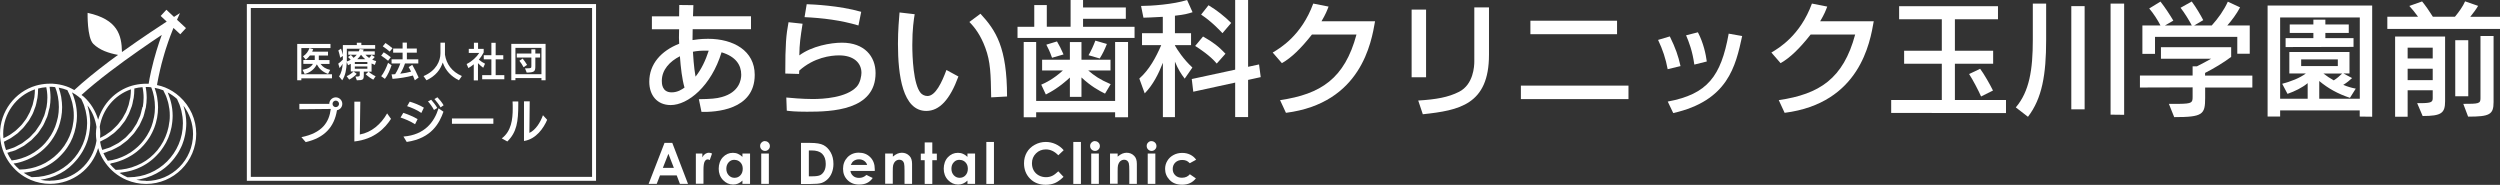 <?xml version="1.0" encoding="UTF-8"?><svg id="_レイヤー_1" xmlns="http://www.w3.org/2000/svg" width="315.08" height="23.3" viewBox="0 0 315.08 23.3"><rect x="0" y="0" width="315.08" height="23.3" fill="#333333" stroke="none"/><defs><style>.cls-1{fill:#fff;stroke-width:0px;}</style></defs><path class="cls-1" d="M83.74,18.01h.99l1.98,5.16h-1.02l-.4-1.06h-2.11l-.41,1.06h-1.02l2-5.16ZM84.24,19.38l-.7,1.78h1.39l-.69-1.78Z"/><path class="cls-1" d="M87.69,19.35h.83v.48c.09-.19.21-.33.35-.43.15-.1.31-.15.48-.15.12,0,.25.03.39.1l-.29.82c-.11-.06-.2-.08-.27-.08-.15,0-.27.09-.37.27-.1.18-.15.54-.15,1.07v.19s0,1.54,0,1.54h-.96v-3.82Z"/><path class="cls-1" d="M93.57,19.35h.96v3.82h-.96v-.41c-.19.18-.37.3-.56.38-.19.08-.39.12-.61.12-.49,0-.92-.19-1.28-.57-.36-.38-.54-.86-.54-1.42s.17-1.07.52-1.45c.35-.37.77-.56,1.27-.56.23,0,.44.04.64.13.2.09.39.21.56.38v-.42ZM92.56,20.14c-.29,0-.54.1-.73.32-.19.21-.29.48-.29.81s.1.6.3.82c.2.21.44.32.73.32s.55-.1.74-.31c.2-.21.3-.49.3-.83s-.1-.6-.3-.81c-.2-.21-.45-.31-.75-.31Z"/><path class="cls-1" d="M96.42,17.79c.17,0,.31.06.43.18.12.12.18.27.18.44s-.06.31-.18.43c-.12.12-.26.18-.43.18s-.32-.06-.44-.18c-.12-.12-.18-.27-.18-.45s.06-.31.18-.43c.12-.12.26-.18.43-.18ZM95.94,19.35h.96v3.82h-.96v-3.82Z"/><path class="cls-1" d="M100.96,18.01h1.16c.75,0,1.31.09,1.67.28.36.19.66.49.9.91.24.42.35.91.35,1.47,0,.4-.07.76-.2,1.1-.13.33-.31.61-.55.83-.23.22-.48.37-.75.46s-.74.13-1.41.13h-1.18v-5.16ZM101.94,18.96v3.26h.46c.45,0,.78-.05.98-.15.2-.1.37-.28.5-.52.13-.24.19-.54.19-.9,0-.55-.15-.97-.46-1.28-.28-.27-.72-.41-1.33-.41h-.33Z"/><path class="cls-1" d="M110.25,21.54h-3.07c.04.27.16.48.35.64.19.16.44.24.74.24.36,0,.66-.12.92-.37l.8.38c-.2.29-.44.5-.72.63-.28.14-.61.2-1,.2-.6,0-1.08-.19-1.46-.57-.38-.38-.56-.85-.56-1.42s.19-1.06.56-1.45c.37-.38.85-.58,1.41-.58.6,0,1.09.19,1.47.58.38.38.56.89.56,1.52v.18ZM109.29,20.79c-.06-.21-.19-.38-.37-.51-.19-.13-.4-.2-.65-.2-.27,0-.5.07-.7.22-.13.09-.24.26-.35.49h2.08Z"/><path class="cls-1" d="M111.57,19.35h.96v.39c.22-.18.41-.31.59-.38.18-.07.36-.11.54-.11.38,0,.7.13.96.4.22.22.33.56.33,1v2.52h-.95v-1.67c0-.46-.02-.76-.06-.91-.04-.15-.11-.26-.21-.34-.1-.08-.23-.12-.38-.12-.19,0-.36.07-.5.19-.14.13-.23.31-.29.54-.03.12-.04.38-.04.77v1.53h-.96v-3.82Z"/><path class="cls-1" d="M116.54,17.95h.96v1.41h.57v.83h-.57v2.99h-.96v-2.99h-.49v-.83h.49v-1.41Z"/><path class="cls-1" d="M121.93,19.35h.96v3.82h-.96v-.41c-.19.18-.37.3-.56.38-.19.08-.39.12-.61.12-.49,0-.92-.19-1.28-.57-.36-.38-.54-.86-.54-1.42s.17-1.07.52-1.45c.35-.37.77-.56,1.27-.56.23,0,.44.04.64.13.2.09.39.21.56.38v-.42ZM120.93,20.14c-.29,0-.54.1-.73.32-.2.21-.29.48-.29.81s.1.6.3.82c.2.21.44.32.73.32s.55-.1.74-.31c.2-.21.3-.49.3-.83s-.1-.6-.3-.81c-.2-.21-.45-.31-.75-.31Z"/><path class="cls-1" d="M124.31,17.89h.96v5.29h-.96v-5.29Z"/><path class="cls-1" d="M134.07,18.92l-.69.65c-.47-.49-.99-.74-1.57-.74-.49,0-.91.17-1.24.5-.34.34-.51.75-.51,1.24,0,.34.07.65.22.91.15.27.36.47.63.62.27.15.58.23.91.23.28,0,.54-.05.78-.16.24-.11.49-.3.78-.58l.66.7c-.38.37-.74.63-1.08.78-.34.14-.73.22-1.16.22-.8,0-1.46-.25-1.97-.76-.51-.51-.77-1.16-.77-1.95,0-.51.12-.97.35-1.37.23-.4.56-.72,1-.96.43-.24.9-.36,1.4-.36.43,0,.83.09,1.23.27.39.18.73.43,1.02.77Z"/><path class="cls-1" d="M135.27,17.89h.96v5.29h-.96v-5.29Z"/><path class="cls-1" d="M138.01,17.79c.17,0,.31.06.43.18.12.12.18.27.18.44s-.06.31-.18.43c-.12.12-.26.18-.43.18s-.32-.06-.44-.18c-.12-.12-.18-.27-.18-.45s.06-.31.18-.43c.12-.12.26-.18.43-.18ZM137.53,19.35h.96v3.82h-.96v-3.82Z"/><path class="cls-1" d="M139.9,19.35h.96v.39c.22-.18.41-.31.59-.38.18-.07.36-.11.54-.11.38,0,.7.13.96.4.22.22.33.56.33,1v2.52h-.95v-1.67c0-.46-.02-.76-.06-.91-.04-.15-.11-.26-.21-.34-.1-.08-.23-.12-.37-.12-.19,0-.36.07-.5.19-.14.13-.23.31-.29.54-.03.12-.04.38-.04.77v1.53h-.96v-3.82Z"/><path class="cls-1" d="M145.13,17.79c.17,0,.31.06.44.18.12.12.18.27.18.44s-.06.31-.18.43c-.12.12-.26.18-.43.18s-.32-.06-.44-.18c-.12-.12-.18-.27-.18-.45s.06-.31.18-.43c.12-.12.26-.18.43-.18ZM144.65,19.35h.96v3.82h-.96v-3.82Z"/><path class="cls-1" d="M150.75,20.13l-.8.44c-.15-.16-.3-.26-.44-.32-.15-.06-.32-.09-.51-.09-.36,0-.65.11-.87.32-.22.21-.33.49-.33.82s.11.59.32.79c.21.21.49.31.84.31.43,0,.76-.15,1-.44l.76.52c-.41.53-.99.8-1.73.8-.67,0-1.2-.2-1.58-.6-.38-.4-.57-.86-.57-1.39,0-.37.09-.71.28-1.02.18-.31.44-.55.77-.73.33-.18.7-.27,1.11-.27.38,0,.72.08,1.02.23.3.15.55.36.74.64Z"/><path class="cls-1" d="M85.6.63l1.79.02-.05,1.4h7.31v1.63h-7.35c0,.46-.02.53-.02,1.37.35-.05.99-.16,1.96-.16,3.21,0,5.88,1.51,5.88,4.54,0,4.49-5.01,4.71-6.71,4.67l-.33-1.6c1.52-.02,2.22-.08,2.89-.27,2.22-.61,2.45-2.2,2.45-2.81,0-1.24-.69-2.29-2.48-2.83-1.3,4.27-4.24,6.65-6.41,6.65-1.71,0-2.7-1.23-2.7-2.94,0-2.25,1.51-3.9,3.77-4.79-.02-.39-.03-.52-.03-.75l.02-1.07h-3.43v-1.63h3.43l.02-1.41ZM85.69,7.09c-1.27.64-2.28,1.7-2.28,3.1,0,.3,0,1.45,1.24,1.45.77,0,1.3-.38,1.62-.6-.31-1.08-.47-2.47-.58-3.94ZM89.33,6.39c-.96-.03-1.49.03-2,.13.02.31.11,1.96.33,3.14.75-.94,1.27-2.07,1.66-3.27Z"/><path class="cls-1" d="M101.15,2.99c-.27,1.73-.39,2.5-.41,3.99,1.59-1.18,3.96-1.6,5.37-1.6,2.84,0,4.24,1.73,4.24,3.83,0,4.71-5.52,4.87-8.64,4.87-1.54,0-2.15-.08-2.55-.13l-.06-1.66c.55.05,2,.19,3.33.19s4.24-.16,5.53-1.54c.49-.52.61-1.45.61-1.76,0-1.24-.96-2.2-2.81-2.2-1.05,0-3.16.25-5.03,1.92-.02.17-.02.25-.02.42l-1.74-.05c0-3.69.11-4.87.41-6.47l1.76.19ZM108.19,3.21c-2.2-.66-4.49-.94-6.79-1.05l.27-1.63c.77.03,4.08.16,6.87.96l-.35,1.73Z"/><path class="cls-1" d="M115.28,1.78c-.11.69-.3,1.87-.3,3.87,0,1.54.13,4.96,1.05,6.06.16.19.47.39.86.39,1.01,0,1.82-1.73,2.39-3.28l1.51.82c-1.07,2.92-2.39,4.34-4.05,4.34-2.97,0-3.57-4.48-3.57-8.44,0-1.76.14-3.24.2-3.97l1.9.22ZM124.92,12.27c-.05-2.95-.08-4.48-.74-6.25-.6-1.63-1.37-2.61-2.01-3.25l1.4-1.04c1.96,2.12,3.35,4.26,3.35,10.43l-2,.11Z"/><path class="cls-1" d="M130.34.64h1.59v2.73h3V0h1.57v.94h5.39v1.43h-5.39v1.01h6.49v1.4h-14.75v-1.4h2.11V.64ZM129.02,14.79V5.29h1.57v7.43h9.95v-7.43h1.63v9.49h-1.63v-.63h-9.95v.63h-1.57ZM134.84,9.77c-.25.24-1.43,1.35-3.03,2.14l-.58-1.24c.47-.2,1.52-.68,2.73-1.79h-2.62v-1.35h3.5v-2.23h1.46v2.23h3.66v1.35h-2.81c.8.68,1.44,1.13,2.83,1.73l-.71,1.19c-.75-.36-1.82-.96-2.97-2.04v2.45h-1.46v-2.44ZM133.22,5.23c.3.53.52.93.82,1.63l-1.45.42c-.28-.8-.49-1.21-.72-1.65l1.35-.41ZM139.5,5.55c-.28.71-.52,1.21-.9,1.82l-1.41-.41c.35-.6.61-1.18.86-1.84l1.45.42Z"/><path class="cls-1" d="M146.56,2.12c-1.54.09-1.92.09-2.45.11l-.3-1.48c1.27,0,4.1-.2,5.8-.75l.69,1.54c-.61.19-.96.3-2.22.44v2.2h2.03v1.51h-2.03v.05c.3.53,1.07,1.73,2.2,2.77l-.97,1.4c-.47-.61-.82-1.16-1.23-2.14v6.99h-1.52v-6.85c-.55,1.41-1.24,2.78-2.29,3.86l-.68-1.87c1.27-1.13,2.09-2.66,2.76-4.21h-2.42v-1.51h2.62v-2.06ZM155.67,8.78V0h1.63v8.42l1.38-.3.21,1.6-1.59.35v4.68h-1.63v-4.34l-5.28,1.15-.19-1.6,5.47-1.18ZM151.62,4.6c1.27.72,1.95,1.24,2.83,2.17l-1.1,1.24c-.85-1.01-2.14-1.85-2.72-2.22l.99-1.19ZM152.31.66c1.01.6,2,1.38,2.86,2.23l-1.1,1.29c-.35-.36-1.3-1.41-2.69-2.34l.93-1.18Z"/><path class="cls-1" d="M173.3,2.69c-.46,2.64-1.74,10.32-11.23,11.53l-.74-1.6c5.12-.75,8.14-2.7,9.63-8.27h-5.61c-1.41,1.79-2.61,2.94-3.79,3.61l-1.16-1.34c.94-.55,3.64-2.15,5.11-6.17l1.93.38c-.19.5-.35.94-.89,1.85h6.76Z"/><path class="cls-1" d="M179.73,9.74h-1.82V1.21h1.82v8.53ZM187.66,6.9c0,6.28-3.74,7.01-8.34,7.5l-.58-1.73c2.28-.14,3.79-.41,5.15-1.1,1.82-.93,1.92-3.24,1.92-3.83V.93h1.85v5.97Z"/><path class="cls-1" d="M205.24,10.79v1.7h-13.56v-1.7h13.56ZM203.8,2.61v1.7h-10.92v-1.7h10.92Z"/><path class="cls-1" d="M210.18,8.72c-.24-1.3-.63-2.48-1.21-3.69l1.48-.44c.74,1.51,1.05,2.42,1.35,3.74l-1.62.39ZM210.19,12.8c5-.93,6.71-3.17,7.68-8.56l1.7.3c-.83,3.82-1.79,8.15-8.69,9.71l-.69-1.45ZM213.54,8.14c-.25-1.76-.68-2.84-1.04-3.69l1.49-.38c.71,1.37.99,2.73,1.12,3.68l-1.57.39Z"/><path class="cls-1" d="M236.15,2.69c-.46,2.64-1.74,10.32-11.23,11.53l-.74-1.6c5.12-.75,8.14-2.7,9.63-8.27h-5.61c-1.41,1.79-2.61,2.94-3.79,3.61l-1.16-1.34c.94-.55,3.64-2.15,5.11-6.17l1.93.38c-.19.5-.35.94-.89,1.85h6.76Z"/><path class="cls-1" d="M22.64,12.18s0,0,0,0c-.55-.5-1.17-.89-1.84-1.16-.32-.13-.66-.23-1.01-.3.01-.07.02-.14.03-.2.02-.09.03-.17.05-.26.03-.16.06-.31.09-.47.02-.09.04-.18.06-.28.03-.15.07-.3.1-.45.02-.09.04-.19.06-.28.04-.15.07-.3.11-.44.02-.09.04-.17.06-.26.04-.16.08-.31.13-.47.02-.06.04-.13.05-.19.05-.18.1-.35.15-.52.01-.04.02-.07.03-.11.06-.19.12-.38.17-.56,0-.01,0-.02.01-.03.41-1.28.79-2.24.97-2.68l.86.8.72-.78-1.13-1.05.37-.84-.75.48-.96-.9-.72.78.76.71c-.68.44-3.03,1.97-5.64,3.84-.04-2.12-.52-4.11-4.33-4.94,0,0-.08,3.1.71,3.9.81.81,1.96,1.18,3.13,1.4-.07.05-.14.1-.21.15,0,0-.02.01-.03.02-.32.23-.63.47-.95.7h0c-1.56,1.18-3.09,2.41-4.33,3.56-.22-.12-.43-.24-.66-.34-.5-.21-1.04-.35-1.6-.42-.39-.05-.71-.07-1.02-.04h-.1s0,0,0,0c0,0,0,0,0,0-.5.03-.99.11-1.45.24-2.67.78-4.53,3.28-4.53,6.06,0,.27.02.56.07.89,0,0,0,0,0,0,.07.51.2,1,.39,1.46.19.48.45.93.76,1.36.32.43.68.82,1.07,1.15.48.4,1.01.72,1.57.96.78.33,1.61.5,2.46.5,2.86,0,5.28-1.91,6.05-4.51.05.19.11.37.18.55.19.48.45.93.76,1.36.32.44.68.82,1.07,1.15.48.4,1.01.72,1.57.96.78.33,1.61.5,2.46.5,3.48,0,6.32-2.83,6.32-6.32,0-1.78-.76-3.48-2.09-4.68ZM17.96,13.47c-.02.13-.07.25-.1.38-.06.25-.11.49-.19.73-.05.15-.13.28-.19.42-.09.2-.17.41-.28.61-.08.14-.18.27-.27.41-.12.18-.22.36-.35.52-.11.13-.23.25-.35.37-.14.15-.27.31-.42.44-.13.12-.28.21-.41.32-.16.12-.31.25-.49.36-.15.09-.31.17-.47.25-.18.1-.36.2-.54.28-.16.07-.34.12-.51.17-.17.06-.34.12-.51.16-.12-.33-.21-.68-.27-1.04.15-.07.29-.16.44-.23.15-.08.3-.14.44-.23.17-.1.32-.22.47-.33.13-.09.26-.18.39-.28.15-.12.28-.26.42-.4.11-.11.23-.21.33-.32.13-.15.24-.3.36-.46.09-.12.19-.23.28-.36.11-.17.2-.34.29-.52.07-.13.15-.25.21-.39.09-.19.15-.39.23-.58.05-.13.11-.26.15-.39.07-.22.11-.45.15-.68.02-.12.06-.23.08-.35.05-.35.08-.71.08-1.07,0-.04,0-.08,0-.11.33-.09.67-.14,1.03-.17.03.13.05.26.07.4.01.08.03.15.03.23.03.24.04.47.04.7,0,.39-.04.78-.1,1.16ZM13.73,16.71c-.14.11-.29.21-.44.31-.13.08-.27.15-.4.22-.09.05-.19.1-.28.14.01-.17.03-.34.03-.52,0-.3-.03-.59-.07-.88.33-2.15,1.84-4,3.93-4.72,0,.34-.03.67-.07,1-.01.1-.05.2-.07.3-.04.23-.09.45-.15.67-.04.12-.09.24-.13.36-.07.19-.13.38-.22.56-.06.12-.13.24-.2.36-.09.16-.17.33-.28.49-.08.12-.17.23-.26.34-.11.15-.21.29-.34.43-.1.11-.21.21-.31.31-.13.13-.25.25-.39.37-.11.1-.24.18-.36.27ZM18.18,10.56h-.1s0,0,0,0c0,0,0,0,0,0-.5.03-.99.11-1.45.24,0,0,0,0,0,0,0,0,0,0,0,0-2.08.61-3.66,2.26-4.26,4.28-.33-1.1-.95-2.12-1.82-2.9-.09-.08-.19-.14-.28-.21,2.04-1.86,4.9-3.97,7.26-5.62,1.11-.78,2.11-1.45,2.86-1.95-.41,1.11-.93,2.72-1.34,4.54-.05.2-.09.41-.13.62-.02.09-.04.19-.06.28-.04.23-.08.46-.12.69,0,0,0,.02,0,.02-.19-.01-.38-.01-.56,0ZM5.83,10.98c.03.13.05.26.07.39.01.08.03.15.03.23.03.24.04.47.04.71,0,.39-.04.78-.1,1.16-.02.13-.07.25-.1.38-.06.25-.11.49-.2.73-.05.14-.13.28-.19.42-.09.21-.17.42-.28.61-.08.14-.18.27-.27.4-.12.18-.23.36-.36.53-.1.13-.22.24-.34.36-.14.16-.28.32-.44.46-.12.11-.26.2-.4.31-.17.13-.33.26-.5.38-.14.09-.3.16-.45.24-.19.1-.37.21-.56.29-.16.07-.33.11-.49.17-.17.06-.35.12-.53.16-.12-.33-.21-.68-.27-1.04.15-.07.28-.15.43-.23.15-.08.31-.15.45-.24.16-.1.3-.21.46-.32.13-.1.27-.19.4-.29.14-.12.27-.26.4-.39.12-.11.24-.22.34-.34.13-.14.23-.3.35-.45.1-.13.2-.24.29-.37.11-.16.19-.33.29-.5.07-.13.16-.26.22-.4.09-.18.15-.38.22-.57.05-.13.11-.26.15-.4.07-.22.11-.45.15-.67.02-.12.06-.23.08-.36.05-.35.08-.71.08-1.07,0-.04,0-.07,0-.11.33-.09.67-.14,1.03-.17ZM4.4,11.27c0,.34-.03.67-.07,1-.02.1-.05.2-.07.3-.04.22-.09.45-.15.66-.04.12-.09.24-.14.36-.07.18-.13.37-.21.55-.06.13-.13.24-.2.37-.09.16-.17.33-.27.48-.08.12-.17.23-.26.35-.11.14-.21.29-.33.42-.1.11-.21.21-.31.31-.13.13-.25.25-.39.37-.11.1-.24.18-.36.27-.15.11-.29.22-.44.31-.13.08-.26.15-.4.22-.12.06-.24.13-.37.18-.02-.2-.03-.38-.03-.56,0-2.52,1.63-4.79,4-5.6ZM1.43,19.11c.18-.06.36-.11.53-.18.2-.09.39-.19.58-.3.16-.09.33-.17.48-.26.18-.12.35-.26.52-.39.14-.11.29-.21.43-.33.16-.15.31-.32.46-.48.12-.13.25-.25.36-.39.14-.18.26-.37.38-.56.09-.14.2-.28.28-.43.12-.21.2-.43.3-.65.06-.15.14-.29.2-.44.09-.25.14-.51.2-.77.03-.14.08-.26.11-.4.07-.4.11-.81.11-1.23,0-.24-.02-.49-.04-.74,0-.08-.02-.16-.03-.24-.02-.13-.03-.25-.05-.38.22-.01.44,0,.7.04.04.1.07.2.11.3.03.09.07.18.09.27.04.12.06.25.09.37.02.09.05.17.06.26.03.14.05.28.06.43,0,.07.02.15.03.22.02.22.03.44.03.66s-.01.43-.03.64c0,.08-.02.15-.03.23-.02.13-.03.27-.06.4-.02.08-.04.16-.06.24-.03.12-.05.25-.09.36-.02.08-.06.17-.08.25-.04.11-.07.23-.11.34-.03.08-.07.16-.11.25-.05.11-.09.21-.14.32-.04.08-.09.16-.13.24-.05.1-.1.2-.16.29-.05.08-.1.16-.16.23-.06.09-.12.18-.18.27-.06.08-.12.15-.18.22-.07.08-.13.17-.2.25-.06.07-.13.14-.2.21-.07.08-.14.15-.22.22-.07.07-.15.13-.22.19-.08.07-.16.14-.24.2-.08.06-.16.12-.24.17-.08.06-.17.12-.25.18-.08.05-.17.1-.26.15-.09.05-.18.11-.27.16-.09.05-.18.09-.27.13-.1.05-.19.09-.29.13-.09.04-.19.07-.28.1-.1.04-.2.07-.3.11-.1.03-.2.05-.3.08-.1.03-.21.06-.31.08-.1.02-.2.04-.31.05-.09.01-.18.03-.27.04-.21-.3-.4-.63-.55-.96.18-.04.34-.12.51-.18ZM1.92,20.58c.1-.02.2-.04.31-.06.12-.03.23-.05.34-.09.1-.03.2-.06.29-.09.11-.04.22-.08.33-.12.09-.04.19-.07.28-.11.11-.05.21-.1.32-.15.09-.04.18-.09.26-.13.1-.06.2-.12.31-.18.08-.05.16-.1.24-.15.1-.07.19-.13.29-.2.08-.06.15-.11.23-.17.09-.07.18-.15.27-.23.07-.06.14-.12.21-.19.09-.08.17-.17.25-.25.06-.07.13-.13.19-.2.08-.09.15-.18.23-.28.06-.07.12-.14.17-.22.07-.1.14-.2.2-.3.05-.08.1-.15.15-.23.06-.1.12-.21.18-.32.04-.08.09-.16.13-.24.05-.11.1-.22.15-.34.04-.08.08-.17.11-.25.04-.12.08-.24.12-.36.03-.09.06-.17.08-.26.04-.13.06-.26.09-.39.02-.08.04-.16.06-.25.03-.15.04-.29.06-.44,0-.07.02-.14.03-.21.02-.22.03-.45.03-.67,0-.39-.04-.77-.1-1.14,0-.05-.01-.11-.02-.16-.07-.36-.16-.71-.28-1.05-.01-.03-.01-.07-.03-.1.38.07.74.17,1.09.31.08.14.14.29.21.44.04.1.1.19.13.29.07.17.11.34.17.51.03.1.07.19.09.29.05.19.08.38.11.57.01.09.04.17.05.26.04.28.05.56.05.85,0,.23-.01.47-.04.69-.01.12-.04.24-.06.36-.02.1-.03.21-.05.31-.03.17-.08.33-.13.49-.02.05-.03.11-.04.16-.05.17-.12.33-.18.49-.02.04-.03.09-.05.13-.07.17-.15.33-.24.49-.02.03-.03.07-.05.1-.08.15-.18.3-.27.44-.03.04-.05.08-.07.12-.1.15-.21.28-.32.42-.03.03-.05.07-.08.1-.11.14-.24.27-.36.39-.03.03-.05.06-.08.09-.12.12-.24.23-.37.34-.04.03-.07.07-.11.1-.13.11-.27.21-.4.3-.04.03-.08.06-.12.09-.13.09-.27.17-.4.25-.05.03-.1.07-.16.1-.13.07-.26.13-.39.19-.07.03-.14.07-.21.1-.12.05-.25.09-.38.14-.08.03-.16.06-.25.09-.12.04-.25.06-.37.1-.1.02-.19.05-.29.07-.12.02-.24.04-.36.06-.11.02-.21.04-.32.05-.11.01-.23.01-.35.02-.12,0-.23.02-.35.02-.26-.23-.51-.48-.74-.76.06,0,.11-.02.17-.03ZM3.12,21.75c.11,0,.22-.02.33-.04.12-.02.25-.03.37-.06.11-.02.22-.04.33-.07.12-.03.24-.06.35-.09.11-.03.21-.06.32-.1.11-.04.23-.08.34-.12.1-.04.2-.08.3-.13.11-.05.21-.1.32-.15.1-.05.19-.1.29-.16.1-.06.2-.12.3-.18.09-.06.18-.12.27-.18.1-.07.19-.14.28-.21.09-.07.17-.13.25-.2.09-.08.18-.16.26-.24.08-.07.16-.15.23-.23.08-.09.16-.17.24-.26.07-.08.14-.16.21-.24.08-.09.15-.19.22-.29.06-.09.13-.17.18-.26.07-.1.13-.21.19-.31.05-.09.11-.18.16-.27.06-.11.11-.22.16-.34.04-.09.09-.19.13-.28.05-.12.09-.24.13-.37.03-.09.07-.19.1-.28.04-.13.07-.27.1-.4.02-.09.05-.18.07-.28.03-.15.05-.31.07-.46.01-.08.03-.16.04-.24.02-.24.04-.48.04-.72,0-.28-.02-.56-.05-.84-.01-.09-.03-.18-.04-.27-.03-.19-.06-.38-.11-.56-.02-.1-.05-.2-.08-.3-.05-.17-.1-.34-.16-.51-.04-.1-.07-.2-.12-.3-.02-.06-.04-.11-.07-.17.3.16.58.35.85.56l.05.05s0,0,0,0c.09.07.18.14.27.21.07.13.12.27.18.4.05.11.1.21.14.32.06.15.1.31.14.47.03.1.06.19.09.29.04.18.07.36.1.54.01.08.03.16.04.24.03.26.05.53.05.8,0,3.75-3.05,6.8-6.8,6.8-.05,0-.09,0-.14,0h-.07c-.35-.15-.68-.33-.99-.55.04,0,.08-.01.13-.01ZM6.32,22.79c-.42,0-.83-.04-1.23-.13.11-.01.22-.04.32-.06.09-.02.18-.03.27-.05.15-.03.29-.07.44-.11.08-.02.15-.04.23-.06.2-.06.39-.13.58-.21.02,0,.04-.01.05-.02.21-.09.41-.19.6-.29.07-.04.13-.08.19-.11.13-.07.26-.15.38-.23.07-.05.14-.1.22-.16.11-.08.22-.16.32-.24.07-.06.14-.12.21-.19.1-.08.19-.17.28-.26.07-.07.14-.14.2-.21.09-.09.17-.18.25-.28.06-.07.13-.15.19-.23.08-.1.15-.2.22-.3.06-.08.11-.16.17-.25.07-.11.13-.21.2-.32.05-.09.1-.17.14-.26.06-.11.11-.23.17-.34.04-.09.08-.18.12-.27.05-.12.09-.25.14-.37.03-.09.06-.18.09-.27.04-.13.07-.27.1-.4.02-.09.05-.17.06-.26.03-.15.05-.31.07-.46.01-.08.02-.15.03-.23.02-.23.04-.47.04-.71,0-.34-.03-.68-.08-1.01-.01-.1-.03-.2-.05-.3-.05-.24-.1-.48-.17-.72-.02-.06-.02-.12-.04-.19.6.79.99,1.73,1.13,2.71-.04.28-.07.56-.07.85,0,.27.02.55.07.88-.43,2.85-2.88,5.04-5.85,5.04ZM13.53,19.11c.18-.06.36-.11.54-.18.2-.09.39-.19.58-.29.16-.09.33-.17.49-.27.18-.12.35-.25.52-.39.14-.11.3-.22.43-.34.16-.15.3-.31.45-.47.12-.13.25-.25.36-.39.14-.17.25-.37.38-.55.09-.15.2-.28.29-.43.11-.21.2-.43.3-.64.07-.15.14-.29.2-.45.09-.25.14-.51.2-.76.03-.14.08-.26.11-.4.07-.4.11-.81.11-1.23,0-.24-.02-.49-.04-.74,0-.08-.02-.16-.03-.24-.02-.13-.03-.25-.06-.38.22,0,.44,0,.7.04.04.1.07.2.11.3.03.09.07.18.09.27.04.12.06.25.09.37.02.09.05.17.06.26.03.14.05.28.06.43,0,.07.02.15.03.22.02.22.03.44.03.66s-.01.43-.03.64c0,.08-.02.16-.03.23-.02.13-.03.26-.06.39-.02.08-.04.17-.06.25-.03.12-.05.24-.08.36-.02.08-.06.17-.08.25-.04.11-.07.23-.11.34-.03.08-.07.16-.11.25-.05.11-.09.21-.14.31-.04.08-.09.16-.14.25-.05.1-.1.19-.16.29-.05.08-.11.16-.16.24-.06.09-.12.18-.18.26-.06.08-.12.15-.18.23-.07.08-.13.17-.2.24-.06.07-.13.14-.2.21-.07.08-.14.15-.22.22-.07.07-.15.13-.22.19-.08.07-.15.14-.24.2-.08.06-.16.12-.24.18-.08.06-.17.12-.25.18-.08.05-.17.1-.26.15-.09.05-.18.11-.27.16-.09.05-.18.09-.27.13-.09.04-.19.09-.28.13-.09.04-.19.07-.29.11-.1.04-.2.07-.3.11-.1.03-.2.05-.3.08-.1.03-.21.06-.31.08-.1.02-.2.04-.31.05-.09.01-.18.03-.27.04-.21-.31-.4-.63-.55-.96.18-.04.34-.12.51-.18ZM14.01,20.58c.1-.02.21-.04.31-.06.12-.03.23-.05.34-.09.1-.03.2-.06.29-.09.11-.04.22-.08.33-.12.09-.04.19-.07.28-.11.11-.05.21-.1.32-.15.09-.04.18-.09.26-.13.1-.06.2-.11.3-.17.08-.05.17-.1.25-.15.1-.06.19-.13.29-.2.08-.06.16-.11.23-.17.09-.07.18-.15.26-.22.07-.06.15-.13.22-.19.08-.08.16-.16.24-.25.07-.07.13-.14.2-.21.08-.09.15-.18.22-.27.06-.07.12-.15.18-.23.07-.09.13-.19.2-.29.05-.08.11-.16.16-.24.06-.1.12-.21.17-.31.05-.08.09-.17.13-.25.05-.11.1-.22.15-.33.04-.09.08-.17.11-.26.04-.12.08-.24.12-.35.03-.09.06-.17.08-.26.04-.13.06-.26.09-.38.02-.09.04-.17.06-.25.03-.14.04-.29.06-.44,0-.07.02-.15.03-.22.02-.22.03-.45.03-.67,0-.39-.04-.77-.1-1.14,0-.05-.01-.11-.02-.16-.07-.36-.16-.71-.28-1.05-.01-.03-.01-.07-.03-.1.37.07.74.17,1.09.31.08.14.14.29.21.44.04.1.1.19.14.29.07.17.11.34.17.51.03.1.07.19.09.29.05.19.08.38.11.57.01.09.04.17.05.26.04.28.05.56.05.85,0,.23-.01.47-.04.69,0,.03-.01.07-.02.1-.02.19-.05.39-.09.58-.01.07-.04.13-.05.2-.04.15-.07.3-.12.45-.02.08-.06.15-.08.23-.05.13-.09.27-.15.4-.04.09-.09.18-.13.28-.05.11-.1.21-.15.32-.05.1-.12.19-.17.28-.06.09-.11.19-.17.28-.06.09-.13.18-.2.27-.06.09-.13.18-.19.26-.07.08-.14.15-.21.23-.08.08-.15.17-.23.25-.08.08-.16.15-.24.22-.08.07-.16.15-.24.22-.08.07-.17.12-.25.19-.09.07-.18.14-.27.2-.08.05-.16.1-.25.15-.1.06-.21.13-.32.19-.08.04-.17.08-.26.12-.11.06-.22.11-.34.16-.09.04-.19.07-.28.1-.11.04-.23.09-.34.13-.1.03-.2.05-.3.08-.12.03-.23.07-.35.09-.1.02-.21.03-.31.05-.12.02-.24.04-.37.06-.11.01-.22.01-.33.02-.12,0-.24.02-.37.02-.26-.23-.51-.48-.74-.76.06,0,.11-.02.17-.03ZM15.21,21.75c.11,0,.22-.02.33-.04.12-.02.25-.03.37-.06.11-.02.22-.04.33-.07.12-.03.24-.06.35-.09.11-.03.21-.06.31-.1.11-.04.23-.08.34-.12.1-.04.2-.08.3-.13.11-.05.22-.1.32-.15.1-.05.19-.1.29-.16.1-.06.2-.12.3-.18.09-.06.18-.12.27-.18.1-.07.19-.14.28-.21.09-.07.17-.13.25-.2.09-.08.18-.16.26-.24.08-.07.16-.15.23-.23.08-.09.16-.17.24-.26.07-.08.14-.16.21-.24.07-.09.14-.19.21-.29.06-.09.13-.17.18-.26.07-.1.13-.21.19-.31.05-.09.11-.18.16-.27.06-.11.11-.22.16-.34.04-.09.09-.19.13-.28.05-.12.09-.24.13-.37.03-.09.07-.19.1-.28.04-.13.07-.27.1-.4.02-.09.05-.18.07-.28.03-.15.05-.31.07-.46.01-.08.03-.16.03-.24.02-.24.04-.48.04-.72,0-.28-.02-.56-.05-.84-.01-.09-.03-.18-.04-.26-.03-.19-.06-.38-.11-.56-.02-.1-.05-.2-.08-.3-.05-.17-.1-.34-.17-.51-.04-.1-.07-.2-.11-.3-.02-.06-.04-.12-.07-.17.42.22.82.5,1.18.82.06.13.12.26.17.39.05.11.1.22.15.34.05.14.09.28.13.42.03.11.08.23.1.34.04.16.06.33.09.49.02.1.04.19.05.29.03.26.05.53.05.8,0,3.75-3.05,6.8-6.8,6.8-.05,0-.09,0-.13,0h-.07c-.35-.15-.68-.34-.99-.55.04,0,.08-.01.13-.01ZM18.41,22.79c-.42,0-.83-.04-1.23-.13.11-.01.21-.04.32-.05.09-.02.19-.03.28-.05.15-.03.29-.07.43-.11.08-.02.16-.04.23-.06.2-.06.39-.13.58-.21.02,0,.04-.01.06-.02.21-.09.41-.19.61-.29.06-.03.13-.08.19-.11.13-.08.26-.15.39-.23.07-.05.14-.1.21-.15.11-.08.22-.16.32-.24.07-.06.14-.12.21-.18.1-.08.19-.17.29-.26.07-.07.14-.14.2-.21.09-.09.17-.18.25-.28.06-.07.12-.15.19-.23.08-.1.15-.2.22-.3.06-.08.11-.16.17-.24.07-.11.13-.21.2-.32.05-.09.1-.17.14-.26.06-.11.11-.23.17-.34.04-.09.08-.18.12-.27.05-.12.09-.24.13-.37.03-.09.06-.18.09-.27.04-.13.07-.26.1-.4.02-.09.05-.18.06-.27.03-.15.05-.3.07-.46.01-.08.03-.15.03-.23.02-.23.04-.47.04-.71,0-.34-.03-.68-.08-1.01-.01-.1-.03-.2-.05-.29-.05-.25-.1-.49-.18-.73-.02-.06-.02-.12-.04-.18.77,1.02,1.2,2.27,1.2,3.56,0,3.26-2.65,5.92-5.92,5.92Z"/><path class="cls-1" d="M238.35,14.24v-1.64h6.38v-4.57h-4.75v-1.64h4.75v-3.96h-5.38V.78h12.46v1.65h-5.43v3.96h4.82v1.64h-4.82v4.57h6.44v1.65l-14.46-.02ZM249.68,12.16c-.32-.73-1.04-2.11-1.51-2.83l1.39-.66c.52.69,1.25,1.99,1.62,2.74l-1.5.75Z"/><path class="cls-1" d="M254.06,13.53c1.7-2,2.14-4.71,2.14-8.53V.45h1.68v4.59c0,4.34-.5,7.35-2.29,9.68l-1.53-1.18ZM261.05,13.78V.77h1.68v13.01h-1.68ZM266,14.45V.45h1.71v14.02l-1.71-.02Z"/><path class="cls-1" d="M277.92,11.01v1.33c0,2.09-.28,2.42-3.9,2.42l-.67-1.67h1.25c1.71-.02,1.74-.17,1.74-.93v-1.15l-6.64.02v-1.51h6.64v-1.16h.54c.61-.31,1.3-.67,1.8-.96h-6.33v-1.45h8.85v1.22c-.95.72-2.16,1.44-3.29,2.02v.34h5.96v1.5h-5.96ZM281.97,6.78v-2.13h-10.37v2.14h-1.59v-3.58h2.28c-.35-.69-.9-1.54-1.42-2.14l1.42-.87c.57.72,1.27,1.8,1.62,2.4l-1.06.61h3.39c-.34-.64-.9-1.57-1.42-2.23l1.41-.79c.58.78,1.18,1.82,1.45,2.35l-1.15.67h2.22c.81-.9,1.53-1.9,2.03-3l1.54.72c-.44.84-1.05,1.65-1.61,2.28h2.83v3.56h-1.59Z"/><path class="cls-1" d="M297.4,14.69v-.78h-10.03v.78h-1.58V.7h13.18v14.01l-1.58-.02ZM297.4,2.2h-10.03v10.24h3.47v-1.96c-.7.58-1.61,1.02-2.54,1.35l-.67-1.27c1.07-.29,2.19-.7,2.98-1.3h-2.08v-2.71h7.58v2.71h-.76l1.09.58c-.29.28-.69.6-1.12.86.52.21,1.04.37,1.58.47l-.73,1.16c-1.53-.5-2.78-1.21-3.87-2.12v2.23h5.11V2.2ZM288.06,5.93v-1.12h3.5v-.66h-2.98v-1.07h2.98v-.6h1.51v.6h2.95v1.07h-2.95v.66h3.55v1.1l-8.56.02ZM294.64,7.49h-4.62v.84h4.62v-.84ZM292.83,9.27c.4.31.83.6,1.3.86.41-.26.76-.57,1.05-.86h-2.35Z"/><path class="cls-1" d="M300.88,3.64v-1.53h3.87c-.32-.46-.78-1.02-1.1-1.36l1.61-.57c.43.52.93,1.24,1.36,1.93h2.78c.5-.6,1.01-1.31,1.28-1.94l1.64.57c-.21.37-.61.92-.99,1.38h3.76v1.53h-14.2ZM304.64,13h.43c1.38,0,1.53-.15,1.53-.64v-.98h-3.16v3.33h-1.58V4.6h6.3v8.15c0,1.51-.46,1.87-2.83,1.87l-.69-1.62ZM306.6,6.01h-3.16v1.36h3.16v-1.36ZM306.6,8.66h-3.16v1.44h3.16v-1.44ZM309.44,12.13v-7.06h1.64v7.06h-1.64ZM310.45,13.09c1.94,0,2.17-.03,2.17-.69v-7.86h1.65v8.33c0,1.57-.5,1.83-3.21,1.83l-.61-1.62Z"/><path class="cls-1" d="M37.98,9.86v.26h-.52v-4.58h4.19v.52h-3.67v3.3h3.86v.51h-3.86ZM41.35,9.32c-.73-.27-1.13-.67-1.42-1.21-.28.56-.75,1-1.53,1.22l-.27-.53c.69-.13,1.08-.36,1.31-.75h-1.21v-.49h1.44v-.57h-.61c-.16.21-.34.4-.53.53l-.34-.42c.41-.26.67-.64.81-1.04l.47.14c-.03.1-.07.21-.12.31h1.99v.49h-1.16v.46s0,.06,0,.11h1.35v.49h-1.13c.29.39.63.61,1.21.75l-.27.52Z"/><path class="cls-1" d="M45.85,9.01v.43c0,.61-.08.67-.88.68l-.17-.47h.09c.41,0,.45-.04.45-.21v-.43h-1.13v-.96c-.11.06-.22.12-.34.17l-.17-.4c-.04.94-.16,1.69-.57,2.3l-.4-.49c.3-.43.42-1.02.46-1.59-.12.2-.28.41-.39.54l-.17-.56c.17-.11.41-.33.58-.51,0-.1,0-.19,0-.27v-.19l-.33.23c-.05-.27-.15-.66-.24-.92l.34-.23c.08.21.17.56.23.79v-1.24h1.76v-.29h.57v.29h1.74v.46h-3.57v.95c0,.23,0,.45,0,.66.17-.06.33-.13.49-.22-.11-.12-.24-.26-.34-.34l.36-.27c.11.1.24.25.34.37.15-.12.29-.25.4-.39h-1.07v-.43h1.33c.04-.1.08-.19.11-.3l.51.07c-.03.07-.05.15-.09.23h1.48v.43h-1.17c.13.14.29.28.46.4.12-.11.24-.24.31-.38l.4.26c-.08.1-.2.24-.32.34.16.07.33.14.5.18l-.17.48c-.14-.06-.28-.12-.41-.18v1.03h-.97ZM43.69,9.6c.34-.15.67-.38.87-.59l.4.3c-.24.28-.64.57-.95.72l-.32-.43ZM46.3,7.81h-1.58v.26h1.58v-.26ZM46.3,8.38h-1.58v.28h1.58v-.28ZM46.03,7.46c-.2-.17-.38-.36-.53-.56h0c-.13.2-.29.39-.47.56h1.01ZM47.04,10.04c-.28-.14-.7-.44-.95-.68l.36-.33c.22.2.61.46.89.58l-.29.43Z"/><path class="cls-1" d="M48.9,7.65c-.18-.16-.58-.47-.86-.63l.32-.43c.26.15.69.45.89.62l-.34.45ZM48.04,9.61c.33-.4.64-1.05.87-1.69l.44.3c-.18.56-.5,1.3-.84,1.72l-.46-.33ZM49.11,6.5c-.19-.17-.58-.48-.87-.66l.34-.42c.27.17.68.48.89.66l-.36.43ZM52.28,10.12c-.06-.18-.15-.39-.24-.6-.73.2-1.73.36-2.57.42l-.12-.57c.14,0,.29,0,.45-.02.28-.43.51-.94.65-1.35h-1.1v-.52h1.39v-.84h-1.19v-.52h1.19v-.75h.54v.75h1.25v.52h-1.25v.84h1.44v.52h-1.68c-.14.43-.35.9-.6,1.29.5-.06.99-.15,1.37-.26-.11-.22-.21-.42-.31-.57l.46-.29c.29.51.57,1.06.8,1.6l-.48.35Z"/><path class="cls-1" d="M57.84,10.12c-.99-.5-1.66-1.18-2.04-2.24-.3.89-.86,1.67-2.05,2.24l-.37-.53c1.61-.68,2.13-1.92,2.13-2.87v-1.34h.57v1.52c.18,1.15.85,2.13,2.13,2.68l-.37.54Z"/><path class="cls-1" d="M59.71,10.12v-2.02c-.21.19-.43.33-.68.48l-.22-.51c.69-.34,1.27-.89,1.59-1.4h-1.32v-.51h.65v-.77h.52v.77h.71v.45c-.17.33-.37.63-.61.91.23.2.54.39.78.51l-.23.51c-.22-.15-.47-.38-.66-.58v2.17h-.52ZM60.77,9.99v-.52h1.16v-1.99h-.96v-.52h.96v-1.57h.54v1.57h.96v.52h-.96v1.99h1.09v.52h-2.79Z"/><path class="cls-1" d="M68.24,10.11v-.27h-3.28v.27h-.52v-4.58h4.32v4.59h-.52ZM68.24,6.03h-3.28v3.32h3.28v-3.32ZM66.17,8.61h.27c.52,0,.53-.05.53-.3v-1.06h-1.84v-.5h1.84v-.53h.5v.53h.6v.5h-.6v1.07c0,.67-.08.81-1.09.83l-.21-.53ZM65.99,8.48c-.15-.3-.33-.56-.53-.82l.41-.28c.2.25.39.51.56.8l-.45.3Z"/><path class="cls-1" d="M37.97,17.29c2.64-.53,3.51-1.88,3.72-3.56-1.19.01-3.96.04-3.96.04v-.68s2.66,0,3.77,0c0-.45.37-.82.82-.82s.82.37.82.82c0,.4-.29.74-.67.8-.34,2.13-1.59,3.48-3.94,4.02l-.54-.62ZM42.32,12.68c-.23,0-.41.18-.41.41s.18.41.41.41.41-.19.41-.41-.19-.41-.41-.41Z"/><path class="cls-1" d="M49.28,14.98c-.74,1.15-2.08,2.57-4.62,2.85v-5.02h.75c0,.33-.05,3.13-.06,4.14,1.46-.26,2.68-1.3,3.44-2.66l.49.69Z"/><path class="cls-1" d="M52.31,15.66c-.56-.37-1.29-.67-1.83-.85l.35-.59c.48.16,1.25.46,1.8.79l-.32.65ZM50.85,17.21c2.7-.21,3.89-1.86,4.42-3.56l.62.43c-.49,1.38-1.46,3.35-4.63,3.81l-.41-.68ZM53.11,14.24c-.52-.37-1.27-.69-1.8-.86l.33-.57c.49.14,1.27.44,1.78.76l-.32.67ZM54.7,13.87c-.17-.34-.53-.84-.76-1.09l.4-.21c.2.22.6.71.77,1.04l-.41.25ZM55.53,13.54c-.18-.32-.53-.79-.78-1.06l.38-.22c.23.23.6.68.78,1.01l-.38.26Z"/><path class="cls-1" d="M56.96,15.6v-.67h5.22v.67h-5.22Z"/><path class="cls-1" d="M63.24,17.44c1.2-.9,1.38-2.39,1.38-3.77,0-.3,0-.59-.02-.88h.72v.37c0,2.18-.19,3.5-1.38,4.67l-.7-.39ZM66.05,12.77h.71c0,.18-.02,3.04-.04,3.98.8-.37,1.39-1.34,1.71-2.23l.53.58c-.44,1.03-1.38,2.43-2.92,2.67v-5Z"/><path class="cls-1" d="M74.62,1.01v21.28H31.61V1.01h43.01M75.12.51H31.11v22.28h44.01V.51h0Z"/></svg>